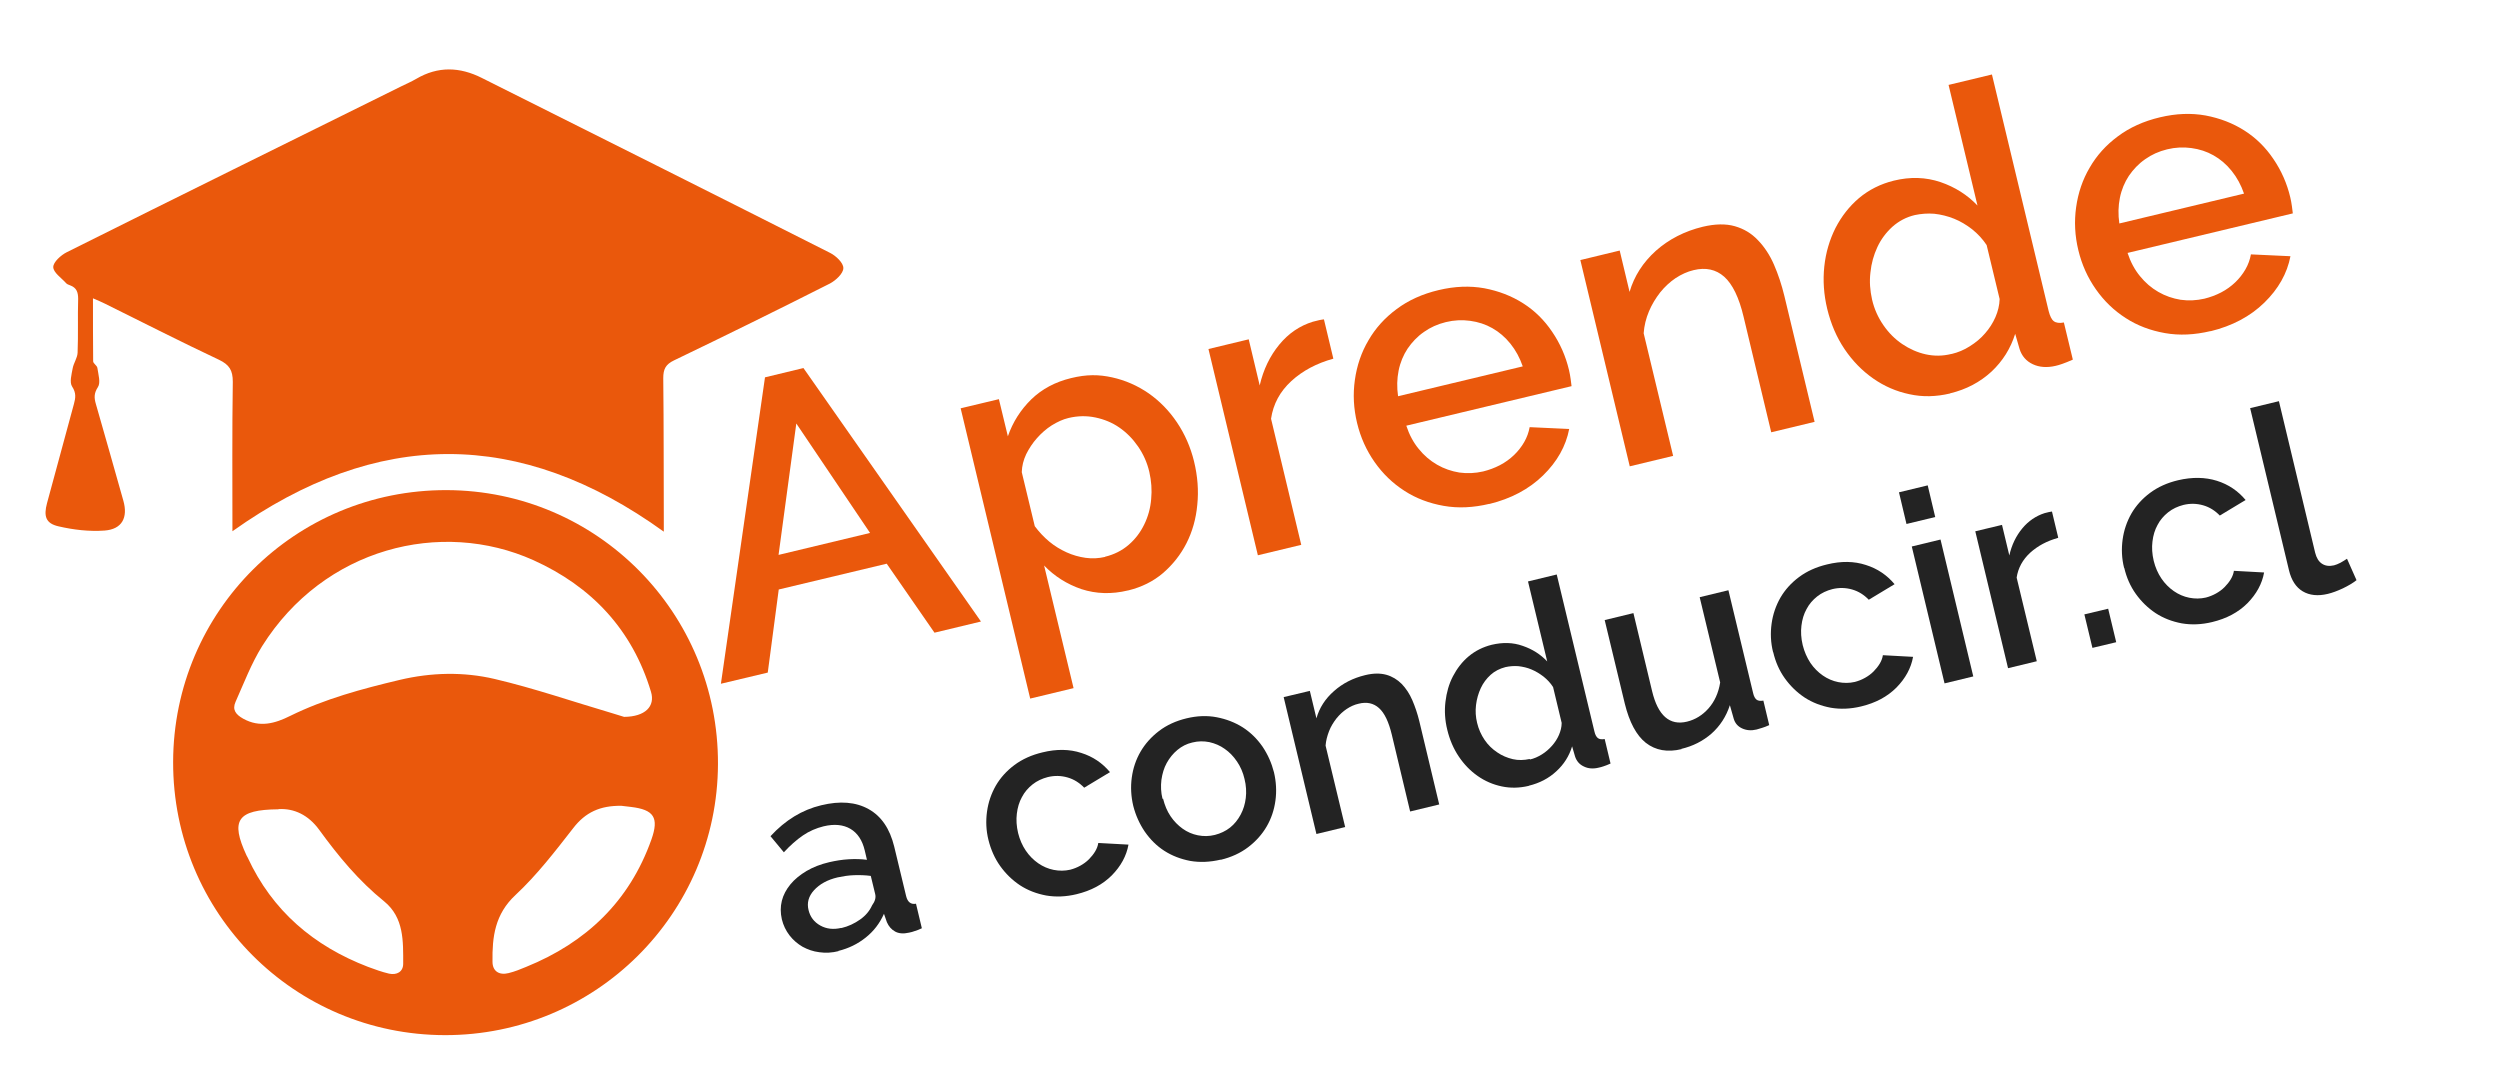 <?xml version="1.0" encoding="UTF-8"?>
<svg id="Capa_1" xmlns="http://www.w3.org/2000/svg" version="1.1" viewBox="0 0 1366 591.3">
  <!-- Generator: Adobe Illustrator 29.1.0, SVG Export Plug-In . SVG Version: 2.1.0 Build 142)  -->
  <defs>
    <style>
      .st0 {
        fill: #232323;
      }

      .st1 {
        fill: #ea580c;
      }
    </style>
  </defs>
  <g>
    <path class="st1" d="M127,290.3c0-27.7-.2-54.7.2-81.7,0-6.3-1.9-9.3-7.5-12-21-9.9-41.6-20.4-62.4-30.7-1.8-.9-3.7-1.7-6.5-2.9,0,12,0,23.2.1,34.4,0,1.2,2.1,2.3,2.3,3.6.5,3.5,1.9,8.1.3,10.5-2.2,3.4-2.1,5.9-1.1,9.3,5.1,17.6,10,35.2,15,52.8,2.6,9.2-.7,15.6-10.3,16.3-8.3.6-16.9-.4-25.1-2.3-7.1-1.6-8.2-5.6-6.3-12.7,4.9-18,9.8-36.1,14.7-54.2.9-3.3,1.3-6-1-9.5-1.5-2.3-.3-6.6.3-9.9.5-2.9,2.6-5.7,2.7-8.6.4-9.8,0-19.6.3-29.4,0-3.7-.9-6.1-4.4-7.4-.8-.3-1.7-.6-2.2-1.2-2.6-2.9-7-5.8-7-8.8,0-2.7,4.2-6.5,7.4-8.1,60.9-30.4,121.9-60.5,182.9-90.7,2.7-1.3,5.4-2.5,8-4,11.9-7,23.8-6.6,35.9-.5,63.5,31.8,127,63.6,190.3,95.6,3.2,1.6,7.3,5.5,7.2,8.3,0,2.9-4.1,6.7-7.3,8.4-28.3,14.3-56.7,28.3-85.2,42-4.6,2.2-5.9,4.8-5.9,9.7.3,26.2.2,52.4.3,78.5,0,1.4,0,2.9,0,5.4-78.6-56.7-156.8-56.3-235.6-.3Z"/>
    <path class="st1" d="M243.2,565.6c-82.5-.1-148.8-66.7-148.6-149.3.2-82.5,66.8-148.7,149.4-148.5,82.3.2,148.6,67,148.3,149.7-.3,82-67,148.2-149.2,148.1ZM341,391.7c11.6-.1,17.1-5.8,14.7-13.7-10.2-34-32.5-57.6-64.2-71.9-50.5-22.7-114.5-6.8-148.3,47-5.9,9.5-9.9,20.1-14.5,30.4-1.9,4.3.1,6.9,4.2,9.2,9,5,17.4,2.6,25.6-1.5,19.1-9.4,39.3-14.8,59.9-19.7,17.3-4.1,34.9-4.5,51.9-.5,21.7,5.1,42.8,12.4,64.2,18.7,2.6.8,5.2,1.6,6.5,2ZM339.6,440.3c-11.7-.2-19.8,3.6-26.4,12.2-9.9,12.7-19.8,25.6-31.5,36.5-11.3,10.5-12.8,22.9-12.6,36.5,0,5.2,3.7,7.5,8.8,6.2,3.3-.8,6.5-2.1,9.6-3.4,32.8-13.3,56.4-35.8,68.4-69.5,4.3-12.1,1.4-16.4-11.2-17.9-2.1-.3-4.2-.5-5.1-.6ZM152.1,442.2c-22.5.2-26.3,6-17.4,25.2.2.4.4.8.6,1.1,13.5,29.2,36.1,48.4,65.8,59.8,3.8,1.4,7.6,2.8,11.5,3.7,4.2.9,7.7-1,7.7-5.4,0-12.3.5-25.2-10.4-34.1-13.9-11.2-25.1-24.8-35.5-39.1-5.9-8.1-13.7-11.8-22.2-11.3Z"/>
  </g>
  <g>
    <path class="st1" d="M417.9,206.2l21.1-5.1,97,138.5-25.4,6.1-26.1-37.7-59,14.1-6,45.4-25.6,6.1,24.1-167.5ZM475.4,291.2l-40.3-59.8-9.7,71.8,50-12Z"/>
    <path class="st1" d="M616.4,322.6c-9,2.2-17.5,1.9-25.5-.7-7.9-2.7-14.7-7-20.4-12.9l16.1,67-23.7,5.7-38-158.6,20.9-5,4.9,20.3c2.7-7.8,7-14.5,12.8-20.2,5.9-5.7,13.1-9.5,21.7-11.6s15.2-2,22.5-.4c7.2,1.6,13.8,4.5,19.9,8.7,6,4.2,11.2,9.5,15.5,15.9,4.3,6.4,7.4,13.5,9.3,21.2,2,8.2,2.6,16.1,1.8,23.8-.7,7.7-2.7,14.7-5.9,21-3.2,6.3-7.5,11.7-12.8,16.3-5.4,4.6-11.7,7.7-19,9.5ZM603.8,304.2c5-1.2,9.3-3.4,12.9-6.5,3.6-3.1,6.4-6.8,8.5-11.1,2.1-4.3,3.4-8.9,3.8-13.9.5-5,.1-9.9-1-14.8-1.2-5.2-3.3-9.8-6.2-14-2.9-4.2-6.3-7.6-10.2-10.3-3.9-2.7-8.3-4.5-13.1-5.5-4.8-1-9.7-.9-14.7.3-3,.7-6,2.1-9.1,4-3,1.9-5.7,4.3-8.1,7-2.4,2.7-4.3,5.6-5.9,8.8-1.5,3.2-2.3,6.4-2.4,9.8l7.1,29.5c2.3,3.1,4.9,5.9,7.9,8.4,3,2.5,6.2,4.4,9.5,5.9,3.3,1.5,6.8,2.5,10.4,3,3.6.5,7.1.3,10.6-.5Z"/>
    <path class="st1" d="M728.5,196c-9.1,2.5-16.8,6.6-22.9,12.2-6.2,5.7-9.9,12.5-11.1,20.6l16.5,68.9-23.7,5.7-27-112.7,22-5.3,6,25.2c2-8.7,5.6-16.1,10.7-22.3,5.1-6.2,11.2-10.3,18.3-12.5,1.4-.3,2.6-.6,3.6-.9.9-.2,1.8-.3,2.5-.4l5.1,21.3Z"/>
    <path class="st1" d="M813.8,275.3c-8.8,2.1-17.1,2.5-25,1.1-7.9-1.4-15.1-4.1-21.4-8.2-6.4-4.1-11.8-9.3-16.3-15.7-4.5-6.4-7.7-13.5-9.6-21.4-1.9-7.9-2.3-15.7-1.2-23.5,1.1-7.8,3.5-15,7.4-21.6,3.8-6.6,8.9-12.3,15.4-17.1,6.4-4.8,14.1-8.3,23-10.4,8.8-2.1,17.1-2.4,24.9-1,7.9,1.5,14.9,4.2,21.2,8.2,6.3,4,11.6,9.2,15.9,15.6,4.3,6.3,7.4,13.3,9.2,20.9.4,1.7.7,3.4.9,4.9.2,1.5.4,2.8.5,3.9l-90.3,21.6c1.6,4.9,3.9,9.2,6.8,12.7,2.9,3.6,6.2,6.4,10,8.6,3.8,2.2,7.9,3.6,12.2,4.3,4.3.6,8.6.4,13-.6,3.2-.8,6.2-1.9,9.1-3.4,2.9-1.5,5.5-3.4,7.7-5.5,2.2-2.1,4.1-4.5,5.6-7.1,1.5-2.6,2.5-5.4,3-8.2l21.6,1c-1.8,9.4-6.6,17.9-14.3,25.4-7.7,7.5-17.5,12.7-29.4,15.6ZM832,200.1c-1.6-4.6-3.8-8.7-6.7-12.3-2.9-3.6-6.2-6.4-9.9-8.5-3.7-2.1-7.7-3.4-12.1-4-4.4-.6-8.8-.4-13.3.7-4.5,1.1-8.5,2.9-12,5.4-3.6,2.5-6.5,5.6-8.9,9.1-2.3,3.5-4,7.5-4.9,12-.9,4.5-1,9.1-.3,14l68.1-16.3Z"/>
    <path class="st1" d="M991.5,230.5l-23.7,5.7-15.1-63.1c-2.5-10.6-6.1-17.9-10.6-21.9-4.5-4-10.1-5.2-16.7-3.6-3.4.8-6.7,2.3-9.9,4.4-3.1,2.1-5.9,4.7-8.4,7.8-2.4,3.1-4.5,6.5-6.1,10.3-1.6,3.8-2.6,7.8-2.9,12l16.1,67-23.7,5.7-27-112.7,21.5-5.2,5.4,22.6c2.5-8.6,7.3-16.1,14.4-22.5,7.1-6.3,15.7-10.7,25.6-13.1,6.8-1.6,12.6-1.7,17.5-.3,4.9,1.4,9.1,3.9,12.6,7.6,3.5,3.6,6.5,8.1,8.8,13.4,2.3,5.3,4.2,11,5.7,17.2l16.5,68.7Z"/>
    <path class="st1" d="M1065.5,215c-7.6,1.8-15,2-22.2.4-7.2-1.5-13.8-4.4-19.8-8.6-6-4.2-11.2-9.5-15.6-16-4.4-6.5-7.5-13.8-9.5-22-1.9-7.9-2.4-15.6-1.6-23.2.8-7.6,2.9-14.6,6.1-21,3.3-6.4,7.6-11.9,12.9-16.4,5.4-4.5,11.7-7.7,19-9.5,9-2.2,17.5-1.9,25.5.8,7.9,2.7,14.7,7,20.2,12.8l-15.8-65.9,23.7-5.7,31,129.3c.7,2.7,1.6,4.6,2.8,5.5,1.2.9,3.1,1.2,5.5.7l4.9,20.3c-2.3,1-4.2,1.8-5.7,2.3-1.5.5-2.7.9-3.7,1.1-4.7,1.1-8.9.8-12.5-.9-3.6-1.7-6-4.5-7.2-8.3l-2.4-8.3c-2.5,8-6.8,14.9-13,20.7-6.2,5.7-13.7,9.7-22.5,11.8ZM1066.4,193.4c3.4-.8,6.8-2.2,9.9-4.2,3.2-2,6-4.3,8.3-7,2.4-2.7,4.3-5.7,5.7-8.9,1.4-3.2,2.2-6.5,2.3-9.9l-7.1-29.5c-2.2-3.3-4.8-6.1-7.9-8.6-3.1-2.4-6.4-4.4-9.9-5.8-3.5-1.4-7.1-2.3-10.8-2.7-3.7-.3-7.2,0-10.6.7-4.7,1.1-8.8,3.3-12.3,6.4-3.4,3.1-6.2,6.8-8.2,11.1-2,4.3-3.3,8.9-3.8,13.9-.6,5-.2,9.9.9,14.8,1.2,5.2,3.3,9.8,6.2,14,2.9,4.2,6.3,7.6,10.3,10.3,4,2.7,8.3,4.6,12.8,5.6,4.6,1,9.2,1,14-.2Z"/>
    <path class="st1" d="M1207.9,180.9c-8.8,2.1-17.1,2.5-25,1.1-7.9-1.4-15.1-4.1-21.4-8.2-6.4-4.1-11.8-9.3-16.3-15.7-4.5-6.4-7.7-13.5-9.6-21.4-1.9-7.9-2.3-15.7-1.2-23.5,1.1-7.8,3.5-15,7.4-21.6,3.8-6.6,8.9-12.3,15.4-17.1,6.4-4.8,14.1-8.3,23-10.4,8.8-2.1,17.1-2.4,24.9-1,7.9,1.5,14.9,4.2,21.2,8.2,6.3,4,11.6,9.2,15.9,15.6,4.3,6.3,7.4,13.3,9.2,20.9.4,1.7.7,3.4.9,4.9.2,1.5.4,2.8.5,3.9l-90.3,21.6c1.6,4.9,3.9,9.2,6.8,12.7,2.9,3.6,6.2,6.4,10,8.6,3.8,2.2,7.9,3.6,12.2,4.3,4.3.6,8.6.4,13-.6,3.2-.8,6.2-1.9,9.1-3.4,2.9-1.5,5.5-3.4,7.7-5.5,2.2-2.1,4.1-4.5,5.6-7.1,1.5-2.6,2.5-5.4,3-8.2l21.6,1c-1.8,9.4-6.6,17.9-14.3,25.4-7.7,7.5-17.5,12.7-29.4,15.6ZM1226.1,105.7c-1.6-4.6-3.8-8.7-6.7-12.3-2.9-3.6-6.2-6.4-9.9-8.5-3.7-2.1-7.7-3.4-12.1-4-4.4-.6-8.8-.4-13.3.7-4.5,1.1-8.5,2.9-12,5.4-3.6,2.5-6.5,5.6-8.9,9.1-2.3,3.5-4,7.5-4.9,12-.9,4.5-1,9.1-.3,14l68.1-16.3Z"/>
    <path class="st0" d="M458.2,519.7c-3.6.9-7.1,1.1-10.5.6-3.4-.4-6.4-1.5-9.2-3-2.7-1.6-5.1-3.6-7.1-6.2-2-2.6-3.4-5.5-4.2-8.8-.8-3.5-.8-6.9,0-10.1.8-3.2,2.4-6.2,4.7-9,2.3-2.8,5.3-5.2,8.8-7.3,3.6-2.1,7.7-3.7,12.4-4.8,3.5-.8,7.1-1.4,10.7-1.6,3.6-.2,6.9-.1,9.9.3l-1.2-5.1c-1.3-5.5-3.9-9.5-7.8-11.8-3.9-2.3-8.8-2.8-14.7-1.4-4,1-7.8,2.6-11.3,5-3.5,2.4-7,5.5-10.4,9.2l-7.3-8.8c8.1-8.8,17.3-14.4,27.7-16.9,10.3-2.5,18.9-1.8,25.9,2.1,7,3.9,11.6,10.7,14,20.5l6.5,27c.8,3.3,2.6,4.7,5.4,4.2l3.2,13.4c-1.5.7-2.7,1.2-3.8,1.5-1.1.4-2.1.7-3.2.9-3.1.7-5.6.5-7.6-.6-2-1.1-3.5-2.8-4.5-5.1l-1.6-4.6c-2.3,5.2-5.6,9.5-10,13-4.4,3.5-9.3,5.9-15,7.3ZM459.7,507.1c3.8-.9,7.2-2.5,10.3-4.7,3.1-2.2,5.2-4.8,6.5-7.7,1.6-2.2,2.2-4.2,1.7-6.2l-2.4-9.9c-2.9-.4-5.9-.5-9.1-.4s-6.1.6-9,1.2c-5.6,1.3-9.9,3.7-12.9,7-3,3.3-4,6.9-3,10.9.9,3.7,3,6.5,6.4,8.4,3.4,1.9,7.2,2.3,11.5,1.3Z"/>
    <path class="st0" d="M540.1,459c-1.3-5.2-1.5-10.4-.8-15.5.7-5.1,2.3-9.8,4.8-14.2,2.5-4.3,5.9-8.1,10.2-11.3,4.3-3.2,9.4-5.5,15.3-6.9,7.7-1.9,14.8-1.8,21.2.3,6.4,2,11.6,5.6,15.7,10.5l-14.1,8.5c-2.6-2.7-5.6-4.6-9.1-5.6-3.5-1-7.1-1.1-10.8-.2-3.1.8-5.9,2.1-8.3,4-2.4,1.9-4.4,4.2-5.8,6.9-1.5,2.7-2.4,5.7-2.8,9.1-.4,3.3-.2,6.8.7,10.6.9,3.6,2.3,6.8,4.2,9.6,1.9,2.8,4.2,5.1,6.8,6.9,2.6,1.8,5.4,3,8.4,3.6,3,.6,6.1.6,9.1-.1,1.9-.5,3.7-1.2,5.5-2.2,1.8-1,3.3-2.1,4.7-3.5,1.3-1.3,2.5-2.8,3.4-4.3.9-1.5,1.5-3.1,1.7-4.6l16.5.9c-1.1,6.2-4.2,11.8-9.1,16.8-5,5-11.4,8.4-19.3,10.3-5.8,1.4-11.4,1.6-16.6.7-5.3-1-10-2.8-14.3-5.6-4.2-2.8-7.8-6.3-10.8-10.5-3-4.2-5.1-9-6.4-14.2Z"/>
    <path class="st0" d="M667,469.7c-5.9,1.4-11.5,1.6-16.7.7-5.2-1-9.9-2.8-14.1-5.5-4.2-2.7-7.7-6.2-10.7-10.5-2.9-4.3-5-9-6.3-14.1-1.2-5.1-1.5-10.3-.8-15.4.7-5.2,2.3-9.9,4.8-14.2,2.5-4.3,5.9-8.1,10.1-11.3s9.2-5.5,15-6.9c5.8-1.4,11.3-1.6,16.5-.6,5.2,1,9.9,2.8,14.2,5.5,4.2,2.7,7.8,6.2,10.8,10.5,2.9,4.3,5,9,6.3,14.1,1.2,5.1,1.5,10.3.8,15.4-.7,5.2-2.3,9.9-4.8,14.2-2.5,4.3-5.9,8.1-10.1,11.3-4.2,3.2-9.2,5.5-15,6.9ZM635.5,436.4c.9,3.6,2.2,6.8,4.1,9.6,1.9,2.8,4.1,5,6.6,6.8,2.5,1.8,5.3,3,8.3,3.6,3,.6,6.1.6,9.3-.2,3.1-.8,5.9-2.1,8.3-4,2.4-1.9,4.3-4.3,5.8-7.1s2.4-5.8,2.8-9.1c.4-3.3.2-6.8-.7-10.4-.8-3.5-2.2-6.7-4.1-9.5-1.9-2.8-4.1-5.1-6.7-6.9-2.5-1.8-5.3-3-8.4-3.7-3-.6-6.1-.6-9.3.2-3.1.7-5.8,2.1-8.2,4.1-2.4,2-4.3,4.4-5.8,7.1s-2.4,5.8-2.9,9.2c-.4,3.4-.3,6.8.6,10.4Z"/>
    <path class="st0" d="M786.2,439.6l-15.7,3.8-10-41.9c-1.7-7.1-4-11.9-7-14.6-3-2.7-6.7-3.5-11.1-2.4-2.3.5-4.5,1.5-6.6,2.9-2.1,1.4-3.9,3.1-5.6,5.2-1.6,2.1-3,4.3-4,6.9s-1.7,5.2-1.9,7.9l10.7,44.5-15.7,3.8-17.9-74.8,14.3-3.4,3.6,15c1.6-5.7,4.8-10.7,9.6-14.9,4.7-4.2,10.4-7.1,17-8.7,4.5-1.1,8.3-1.1,11.6-.2,3.2.9,6,2.6,8.4,5,2.3,2.4,4.3,5.4,5.8,8.9,1.5,3.5,2.8,7.3,3.8,11.4l10.9,45.6Z"/>
    <path class="st0" d="M835.3,429.4c-5.1,1.2-10,1.3-14.7.3-4.8-1-9.2-2.9-13.2-5.7-4-2.8-7.4-6.3-10.3-10.6-2.9-4.3-5-9.2-6.3-14.6-1.3-5.2-1.6-10.4-1-15.4.6-5,1.9-9.7,4.1-13.9,2.2-4.2,5-7.9,8.6-10.9,3.6-3,7.8-5.1,12.6-6.3,6-1.4,11.6-1.3,16.9.6,5.3,1.8,9.7,4.6,13.4,8.5l-10.5-43.7,15.7-3.8,20.6,85.8c.4,1.8,1.1,3,1.9,3.6.8.6,2,.8,3.7.5l3.2,13.4c-1.6.7-2.8,1.2-3.8,1.5-1,.3-1.8.6-2.5.7-3.1.8-5.9.6-8.3-.6-2.4-1.1-4-3-4.8-5.5l-1.6-5.5c-1.6,5.3-4.5,9.9-8.7,13.7-4.1,3.8-9.1,6.4-14.9,7.8ZM835.9,415c2.3-.5,4.5-1.5,6.6-2.8,2.1-1.3,3.9-2.9,5.5-4.7,1.6-1.8,2.9-3.8,3.8-5.9.9-2.1,1.5-4.3,1.5-6.6l-4.7-19.6c-1.4-2.2-3.2-4.1-5.2-5.7-2.1-1.6-4.2-2.9-6.6-3.9-2.3-1-4.7-1.5-7.1-1.8-2.4-.2-4.8,0-7.1.5-3.1.8-5.9,2.2-8.1,4.2-2.3,2.1-4.1,4.5-5.4,7.3-1.3,2.8-2.2,5.9-2.6,9.2-.4,3.3-.2,6.6.6,9.8.8,3.4,2.2,6.5,4.1,9.3,1.9,2.8,4.2,5,6.9,6.8,2.6,1.8,5.5,3,8.5,3.7,3,.7,6.1.6,9.3-.1Z"/>
    <path class="st0" d="M918.9,409.3c-7.8,1.9-14.3.7-19.6-3.4-5.2-4.1-9-11.3-11.5-21.4l-11-45.7,15.7-3.8,10.2,42.6c3.2,13.4,9.6,19,19.1,16.7,4.5-1.1,8.4-3.5,11.7-7.2,3.3-3.7,5.5-8.5,6.4-14.2l-11.2-46.6,15.7-3.8,13.5,56.2c.4,1.8,1.1,3,1.9,3.6.8.6,2,.8,3.7.5l3.2,13.4c-1.6.7-2.8,1.2-3.9,1.5-1,.3-2,.6-3,.9-2.9.7-5.5.5-7.9-.6-2.4-1.1-3.9-2.9-4.6-5.3l-2.1-7.4c-2,6.2-5.4,11.4-10,15.5-4.7,4.1-10.2,6.9-16.6,8.4Z"/>
    <path class="st0" d="M968.8,356.3c-1.3-5.2-1.5-10.4-.8-15.5.7-5.1,2.3-9.8,4.8-14.2,2.5-4.3,5.9-8.1,10.2-11.3,4.3-3.2,9.4-5.5,15.3-6.9,7.7-1.9,14.8-1.8,21.2.3,6.4,2,11.6,5.6,15.7,10.5l-14.1,8.5c-2.6-2.7-5.6-4.6-9.1-5.6-3.5-1-7.1-1.1-10.8-.2-3.1.8-5.9,2.1-8.3,4-2.4,1.9-4.4,4.2-5.8,6.9-1.5,2.7-2.4,5.7-2.8,9.1-.4,3.3-.2,6.8.7,10.6.9,3.6,2.3,6.8,4.2,9.7,1.9,2.8,4.2,5.1,6.8,6.9,2.6,1.8,5.4,3,8.4,3.6,3,.6,6.1.6,9.1-.1,1.9-.5,3.7-1.2,5.5-2.2,1.8-1,3.3-2.1,4.7-3.5,1.3-1.3,2.5-2.8,3.4-4.3.9-1.5,1.5-3.1,1.7-4.6l16.5.9c-1.1,6.2-4.2,11.8-9.1,16.8-5,5-11.4,8.4-19.3,10.3-5.8,1.4-11.4,1.6-16.6.7-5.3-1-10-2.8-14.3-5.6-4.2-2.8-7.8-6.3-10.8-10.5-3-4.2-5.1-9-6.3-14.2Z"/>
    <path class="st0" d="M1041.7,286.3l-4.1-17.3,15.7-3.8,4.1,17.3-15.7,3.8ZM1062.5,373.4l-17.9-74.8,15.7-3.8,17.9,74.8-15.7,3.8Z"/>
    <path class="st0" d="M1124.5,293.9c-6.1,1.7-11.1,4.4-15.2,8.1-4.1,3.8-6.6,8.3-7.4,13.6l11,45.7-15.7,3.8-17.9-74.8,14.6-3.5,4,16.7c1.3-5.8,3.7-10.7,7.1-14.8,3.4-4.1,7.5-6.8,12.1-8.3,1-.2,1.7-.4,2.4-.6.6-.1,1.2-.2,1.7-.3l3.4,14.2Z"/>
    <path class="st0" d="M1143.3,354l-4.4-18.3,13-3.1,4.4,18.3-13,3.1Z"/>
    <path class="st0" d="M1160.6,310.3c-1.3-5.2-1.5-10.4-.8-15.5.7-5.1,2.3-9.8,4.8-14.2,2.5-4.3,5.9-8.1,10.2-11.3,4.3-3.2,9.4-5.5,15.3-6.9,7.7-1.8,14.8-1.7,21.2.3,6.4,2,11.6,5.6,15.7,10.5l-14.1,8.5c-2.6-2.7-5.6-4.6-9.1-5.6-3.5-1-7.1-1.1-10.8-.2-3.1.8-5.9,2.1-8.3,4-2.4,1.9-4.4,4.2-5.8,6.9-1.5,2.7-2.4,5.7-2.8,9.1-.4,3.3-.2,6.8.7,10.6.9,3.6,2.3,6.8,4.2,9.6,1.9,2.8,4.2,5.1,6.8,6.9,2.6,1.8,5.4,3,8.4,3.6,3,.6,6.1.6,9.1-.1,1.9-.5,3.7-1.2,5.5-2.2,1.8-1,3.3-2.1,4.7-3.5,1.3-1.3,2.5-2.8,3.4-4.3.9-1.5,1.5-3.1,1.7-4.6l16.5.9c-1.1,6.2-4.2,11.8-9.1,16.8-5,5-11.4,8.4-19.3,10.3-5.8,1.4-11.4,1.6-16.6.7-5.3-1-10-2.8-14.3-5.6-4.2-2.8-7.8-6.3-10.8-10.5-3-4.2-5.1-9-6.3-14.2Z"/>
    <path class="st0" d="M1229.5,223l15.7-3.8,19.8,82.8c.7,2.8,1.9,4.8,3.7,6,1.8,1.2,4,1.5,6.6.9,1-.3,2.2-.7,3.5-1.4,1.3-.7,2.5-1.5,3.6-2.2l5.2,11.7c-2,1.6-4.6,3.1-7.5,4.5-3,1.4-5.7,2.4-8.2,3-5.4,1.3-10,.8-13.7-1.4-3.7-2.2-6.2-6.1-7.5-11.5l-21.2-88.5Z"/>
  </g>
</svg>